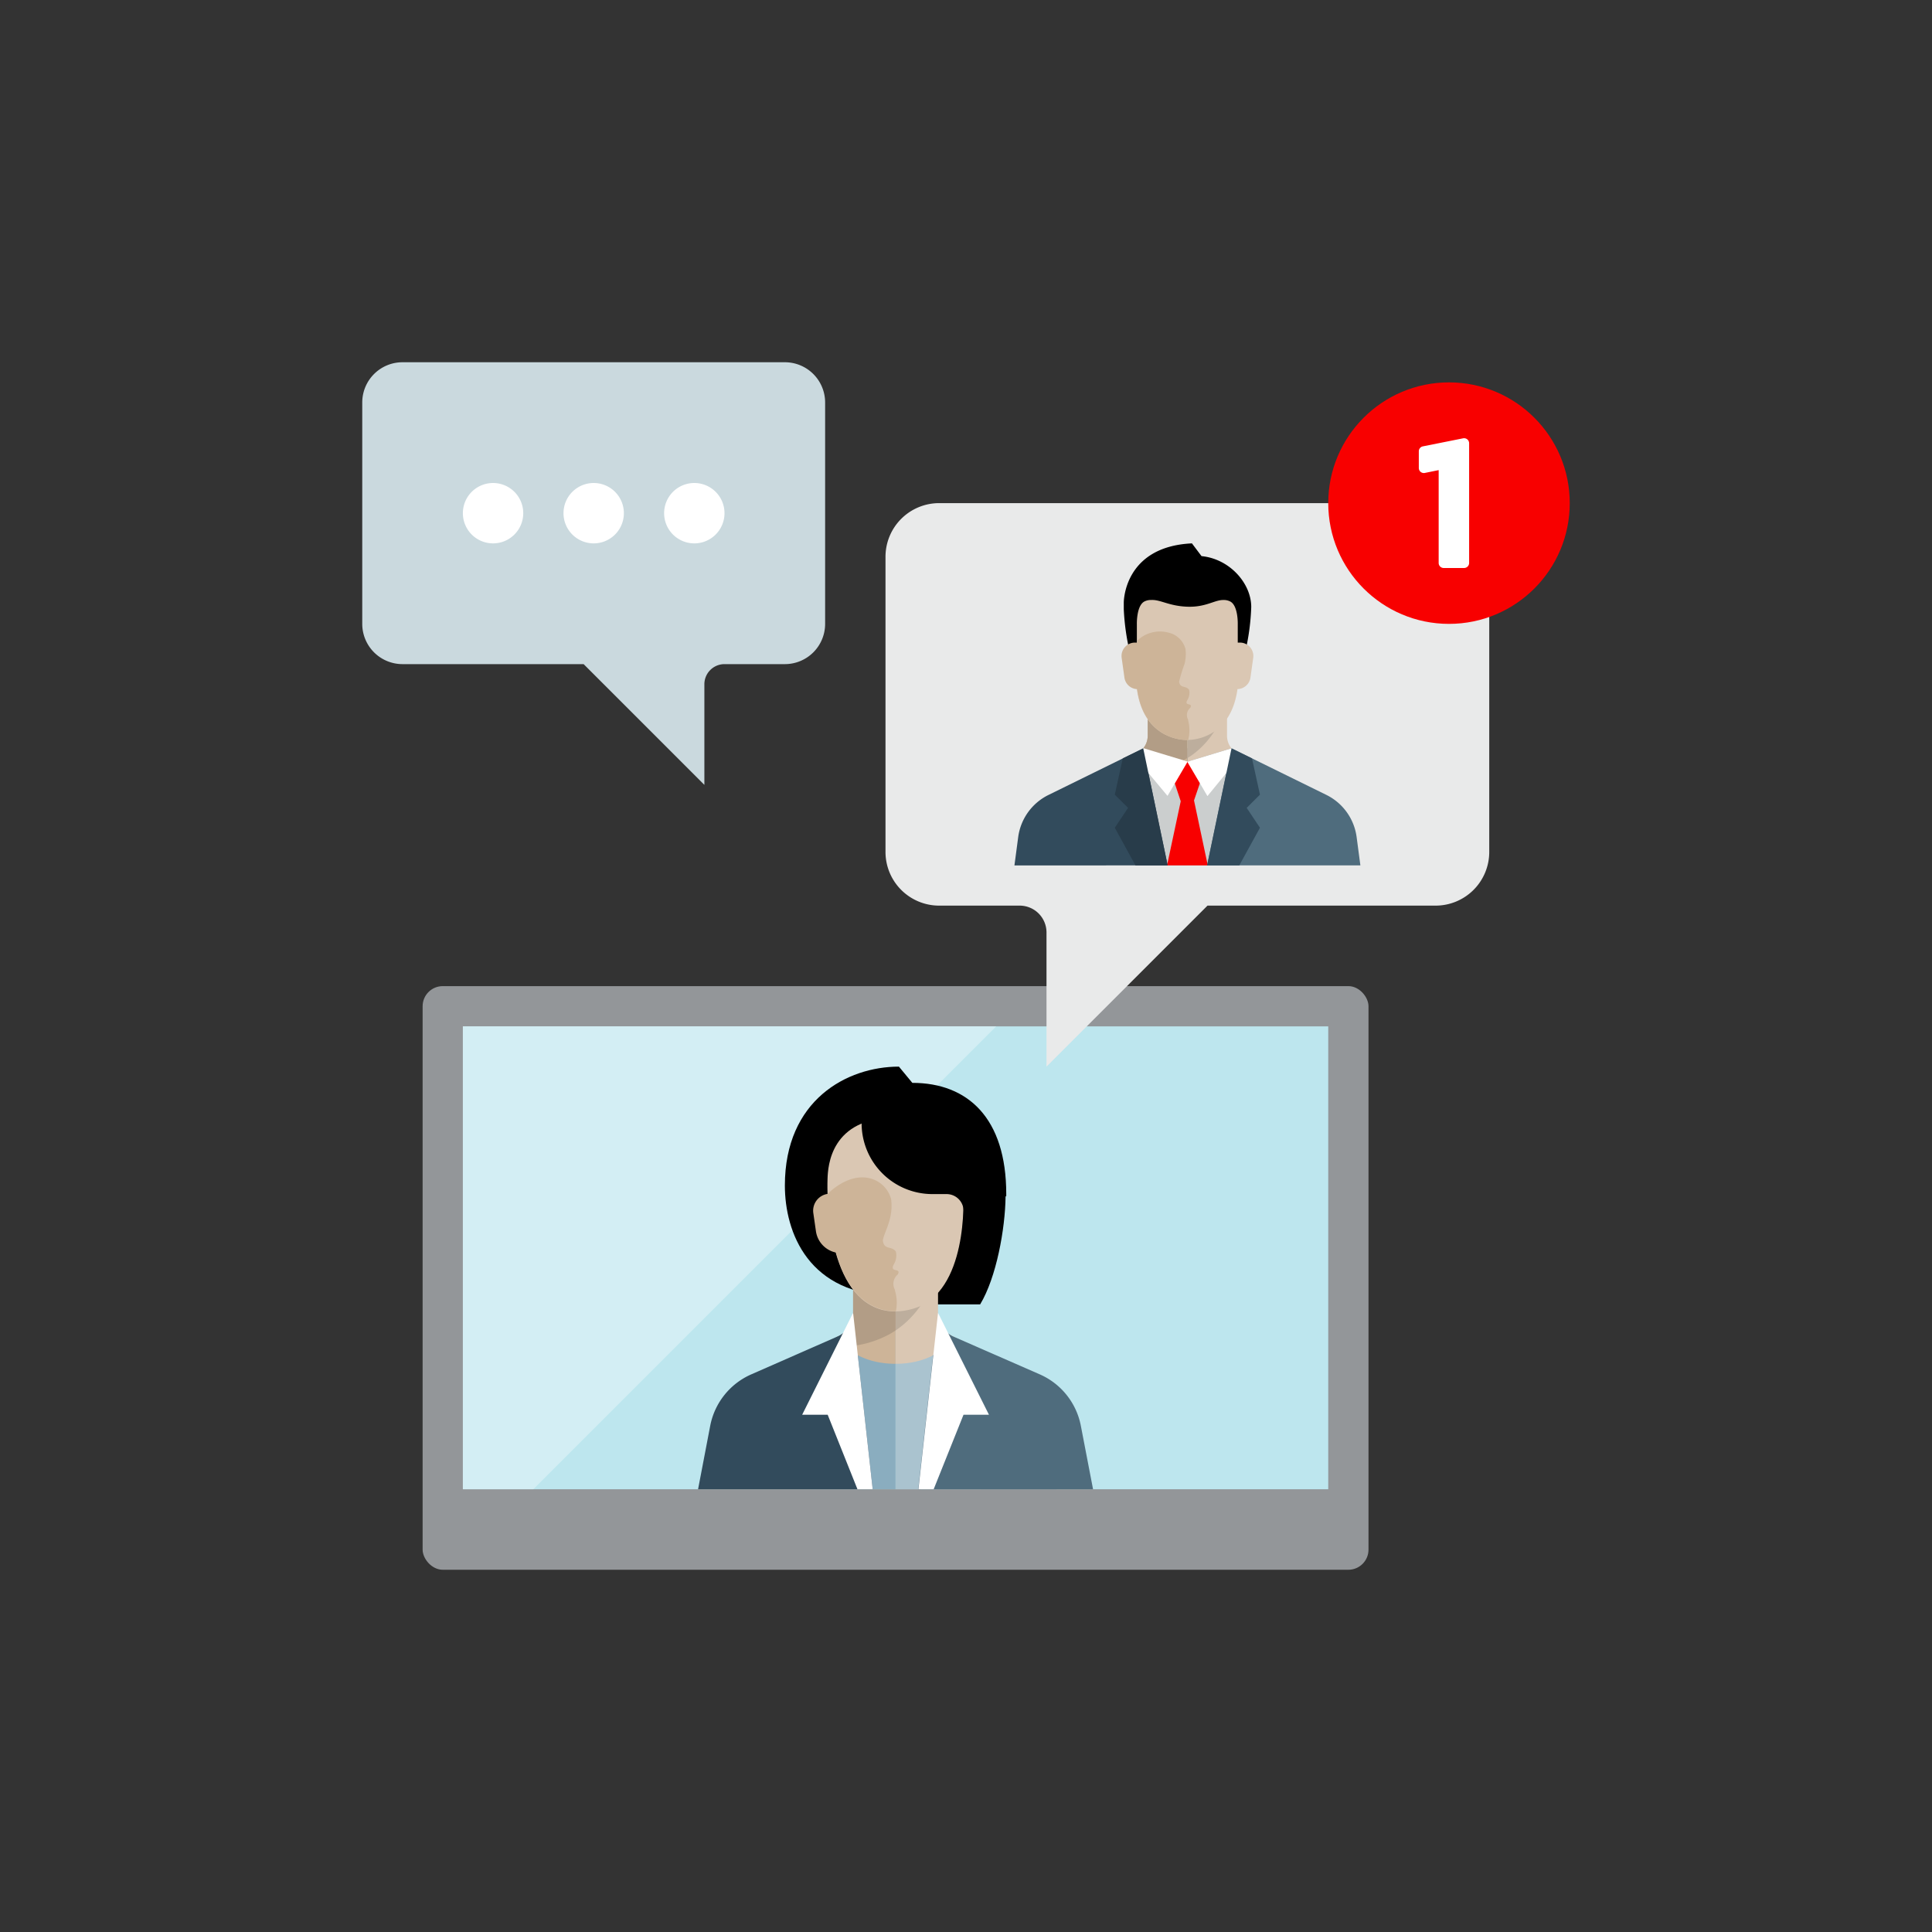 <svg id="Icons" xmlns="http://www.w3.org/2000/svg" viewBox="0 0 288 288"><rect x="0" y="0" width="288" height="288" fill="#333333" stroke="none"/><defs><style>.cls-1{fill:none;}.cls-2{fill:#939699;}.cls-3{fill:#bde6ee;}.cls-4{fill:#d3eef4;}.cls-5{fill:#e9eaea;}.cls-6{fill:#f80000;}.cls-7{fill:#fff;}.cls-8{fill:#cad9de;}.cls-9{fill:#4f6c7d;}.cls-10{fill:#324b5c;}.cls-11{fill:#cbcece;}.cls-12{fill:#dac7b3;}.cls-13{fill:#cdb498;}.cls-14{fill:#b29d86;}.cls-15{fill:#bdae9d;}.cls-16{fill:#283c4a;}.cls-17{fill:#aac3cf;}.cls-18{fill:#8aadbf;}</style></defs><title>OCIC_Social_Social-Network-1_Detailed</title><rect class="cls-1" width="288" height="288"/><rect class="cls-2" x="63" y="147" width="141" height="87" rx="3" ry="3"/><rect class="cls-3" x="69" y="153" width="129" height="69"/><polygon class="cls-4" points="71.56 153 69 153 69 222 79.5 222 148.5 153 71.56 153"/><path class="cls-5" d="M140,75h74a8,8,0,0,1,8,8v44a8,8,0,0,1-8,8H180l-24,24V139a4,4,0,0,0-4-4H140a8,8,0,0,1-8-8V83A8,8,0,0,1,140,75Z"/><circle class="cls-6" cx="216" cy="75" r="18"/><path class="cls-7" d="M214.46,83.92V70.08l-2.06.42a.75.75,0,0,1-.9-.74V67.28a.75.75,0,0,1,.6-.74l6-1.2a.75.75,0,0,1,.9.74V83.92a.75.75,0,0,1-.75.75h-3A.75.75,0,0,1,214.46,83.92Z"/><path class="cls-8" d="M117,54H60a6,6,0,0,0-6,6V93a6,6,0,0,0,6,6H87l18,18V102a3,3,0,0,1,3-3h9a6,6,0,0,0,6-6V60A6,6,0,0,0,117,54Z"/><path class="cls-7" d="M73.5,72A4.5,4.5,0,1,0,78,76.5,4.5,4.5,0,0,0,73.5,72Zm30,0a4.5,4.5,0,1,0,4.5,4.5A4.5,4.5,0,0,0,103.5,72Zm-15,0A4.5,4.5,0,1,0,93,76.5,4.5,4.5,0,0,0,88.5,72Z"/><path class="cls-9" d="M202.79,129l-.56-4.22a8.21,8.21,0,0,0-4.52-6.29l-14.12-6.94H177V129Z"/><path class="cls-10" d="M177,129V111.56h-6.58l-14.12,6.94a8.21,8.21,0,0,0-4.52,6.29l-.56,4.22Z"/><polygon class="cls-11" points="179.94 129 183.58 111.56 177 113.53 170.42 111.56 174.06 129 179.94 129"/><polygon class="cls-6" points="173.97 129 180.04 129 177.99 119.32 179.96 113.53 174.04 113.53 176.01 119.44 173.97 129"/><path class="cls-12" d="M183.58,111.56a3,3,0,0,1-.67-1.87v-5H177v8.87l6.58-2Z"/><path class="cls-13" d="M170.42,111.56l6.58,2v-8.87h-5.91v5a3,3,0,0,1-.67,1.87Z"/><path class="cls-14" d="M171.09,109.69a3,3,0,0,1-1.69,2.67h0a7.79,7.79,0,0,0,3.71,2A11.35,11.35,0,0,0,177,113v-8.36h-5.91Z"/><path class="cls-15" d="M182.52,105.67l.3-1H177V113h0c.2-.11.39-.24.59-.37A12.93,12.93,0,0,0,182.52,105.67Z"/><path d="M168.35,96.94l-.25.58h17.83l-.25-.58a33.9,33.9,0,0,0,.84-6.46c0-3.52-3.21-7.17-7.41-7.58L177.68,81c-10.22.48-10.16,8.83-10.16,8.83v1A35,35,0,0,0,168.35,96.94Z"/><path class="cls-12" d="M184.91,95.79h-.4V93.07s.09-2.85-1.17-3.43a2.13,2.13,0,0,0-1-.2c-1.31,0-2.61,1.1-5.35,1s-4-1.07-5.35-1a2.13,2.13,0,0,0-1,.2c-1.26.59-1.17,3.43-1.17,3.43v9.48h0v.17c1,7.27,6.52,7.58,7.37,7.58h.26c.86,0,6.36-.32,7.37-7.58v0a2,2,0,0,0,1.93-1.69l.42-3A2,2,0,0,0,184.91,95.79Z"/><path class="cls-13" d="M177,104.34a2,2,0,0,0,.26-1.5c-.46-.69-1.33-.17-1.5-1.21a25.63,25.63,0,0,1,.82-2.66,6,6,0,0,0,.14-2.22,3.39,3.39,0,0,0-2.6-2.46,4.86,4.86,0,0,0-4.56,1.18v.32h-.36a2,2,0,0,0-2,2.25l.42,3a2,2,0,0,0,1.89,1.69v0c1,7.27,6.52,7.58,7.37,7.58h.24a5.8,5.8,0,0,0,0-2.89c0-.09,0-.18-.07-.26a1.42,1.42,0,0,1,.39-1.66C177.87,104.67,176.45,105.35,177,104.34Z"/><path class="cls-7" d="M185,112.56l-.43-.2a3,3,0,0,1-1-.8l-6.58,2,3,5.11Z"/><path class="cls-7" d="M169.39,112.36l-.43.2,5.08,6.08,3-5.11-6.58-2A3,3,0,0,1,169.39,112.36Z"/><polygon class="cls-16" points="169.26 129 174.06 129 170.42 111.56 167.37 113.05 166.18 118.46 168.16 120.43 166.18 123.39 169.26 129"/><polygon class="cls-10" points="184.74 129 187.82 123.39 185.84 120.43 187.82 118.46 186.63 113.05 183.58 111.56 179.94 129 184.74 129"/><polygon class="cls-17" points="146.18 222 139.83 195.7 133.5 195.7 133.5 222 146.18 222"/><polygon class="cls-18" points="133.5 222 133.5 195.7 127.17 195.7 120.82 222 133.5 222"/><path class="cls-13" d="M133.5,203.3V187.68h-6.33v8.07a3.8,3.8,0,0,1-2.27,3.48l-.23.1C124.94,199.74,127.47,203.3,133.5,203.3Z"/><path d="M150,178.3v-.11c0-.07,0-.14,0-.2,0-11.34-5.75-16.57-14-16.57L134,159c-7.75,0-17,5-17,17.72,0,6.93,3.47,16.43,16.45,16.45v1.27h12.66c2.42-4,3.73-11.24,3.79-16.08Z"/><path class="cls-12" d="M142.33,199.33l-.23-.1a3.8,3.8,0,0,1-2.27-3.48v-8.07H133.5V203.3C139.53,203.3,142.06,199.74,142.33,199.33Z"/><path class="cls-15" d="M139.83,189.38v-1.7H133.5v10.65C136,196.65,138.32,193.87,139.83,189.38Z"/><path class="cls-14" d="M127.17,187.68v8.07a3.8,3.8,0,0,1-2.27,3.48l-.23.1a7.36,7.36,0,0,0,1.28,1.4,15.3,15.3,0,0,0,6.8-1.93c.25-.15.5-.31.75-.47V187.68Z"/><path class="cls-12" d="M143.57,177.22s-.22-10.63-10-10.63-10.15,7.28-10.21,9.14c0,0-.68,14.74,6.3,18.76h0c3.59,2.13,7.51.25,8,0C144.63,190.58,143.57,177.22,143.57,177.22Z"/><path class="cls-13" d="M133.22,188.5a2.55,2.55,0,0,0,.33-1.92c-.6-.89-1.71-.22-1.93-1.55-.09-.51.76-2.09,1.05-3.41a7.72,7.72,0,0,0,.17-2.85,4.35,4.35,0,0,0-3.34-3.16c-2.61-.55-5.06,1.3-6.12,2.36v0a2.53,2.53,0,0,0-2.14,2.86l.39,2.71a3.8,3.8,0,0,0,3,3.18c.9,3.19,2.44,6.22,5.07,7.73h0a7.29,7.29,0,0,0,3.85,1,6.27,6.27,0,0,0-.12-3c0-.11-.06-.23-.1-.34a1.82,1.82,0,0,1,.5-2.13C134.4,188.92,132.58,189.8,133.22,188.5Z"/><path d="M143.63,171.66v-6.33H128.44v2.11A10.55,10.55,0,0,0,139,178h2.11a2.53,2.53,0,0,1,2.53,2.53v6.33h5.06V171.66Z"/><path class="cls-9" d="M162.94,222l-1.82-9.46a10.55,10.55,0,0,0-6.13-7.67l-12.66-5.54-.23-.1a3.78,3.78,0,0,1-1-.66v2.11a9.87,9.87,0,0,1-2,1.33l-2.22,20Z"/><path class="cls-10" d="M130.09,222l-2.22-20a9.87,9.87,0,0,1-2-1.33v-2.11a3.78,3.78,0,0,1-1,.66l-.23.1L112,204.87a10.55,10.55,0,0,0-6.13,7.67L104.06,222Z"/><polygon class="cls-7" points="139.18 222 143.63 210.89 147.42 210.89 139.83 195.7 136.91 222 139.18 222"/><polygon class="cls-7" points="127.82 222 130.09 222 127.17 195.7 119.58 210.89 123.38 210.89 127.82 222"/></svg>